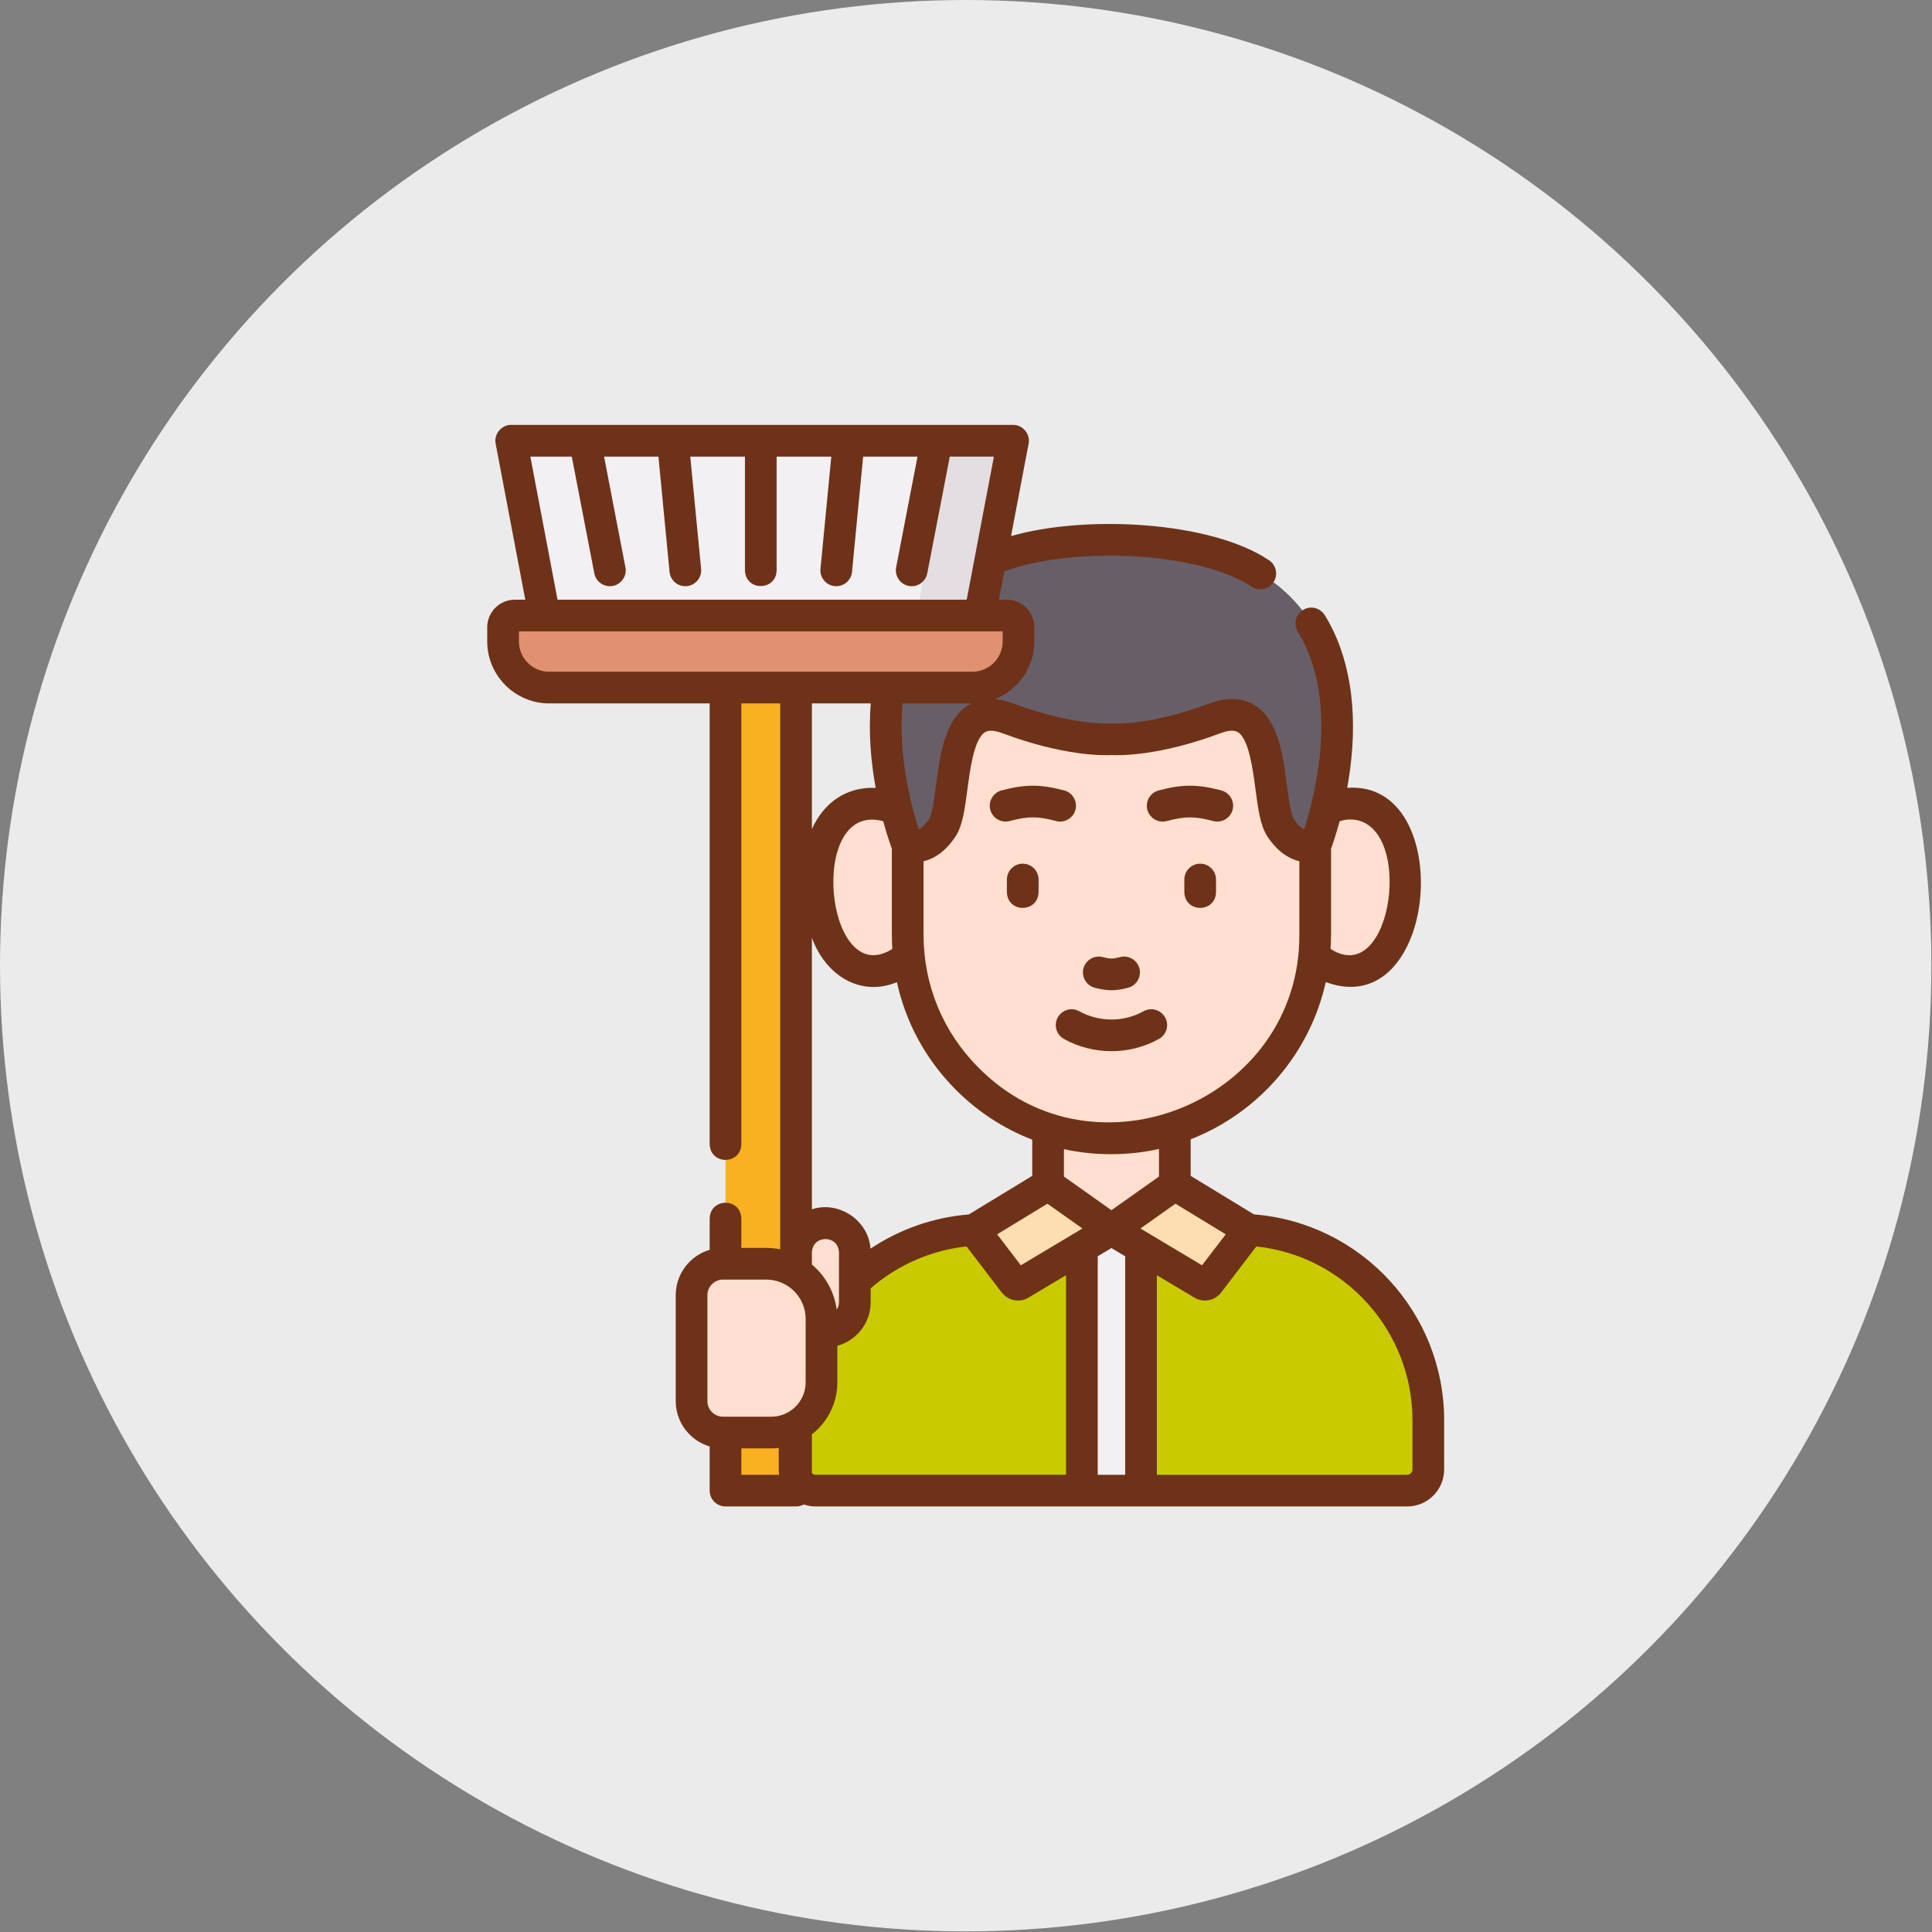 <?xml version="1.0" encoding="UTF-8" standalone="no"?><!DOCTYPE svg PUBLIC "-//W3C//DTD SVG 1.1//EN" "http://www.w3.org/Graphics/SVG/1.1/DTD/svg11.dtd"><svg width="100%" height="100%" viewBox="0 0 1042 1042" version="1.1" xmlns="http://www.w3.org/2000/svg" xmlns:xlink="http://www.w3.org/1999/xlink" xml:space="preserve" xmlns:serif="http://www.serif.com/" style="fill-rule:evenodd;clip-rule:evenodd;stroke-linejoin:round;stroke-miterlimit:2;"><rect x="0" y="0" width="1042" height="1042" fill="#808080" stroke="none"/><rect id="Helfen" x="0" y="0" width="1041.67" height="1041.67" style="fill:none;"/><g id="Helfen1" serif:id="Helfen"><circle cx="520.833" cy="520.833" r="520.833" style="fill:#ebebeb;"/><g id="_-1----ohne" serif:id="(1) - ohne"><path d="M758.95,803.955l-319.008,0c-6.292,0 -11.393,-5.101 -11.393,-11.393l0,-26.519c0,-56.817 46.059,-102.876 102.877,-102.876l136.04,-0c56.818,-0 102.877,46.059 102.877,102.876l-0,26.519c-0,6.292 -5.101,11.393 -11.393,11.393Z" style="fill:#c9ca00;fill-rule:nonzero;"/><rect x="583.495" y="663.167" width="31.901" height="140.788" style="fill:#f3f0f3;fill-rule:nonzero;"/><path d="M667.466,663.167l-34.179,-0c56.817,-0 102.876,46.059 102.876,102.876l0,26.519c0,6.292 -5.1,11.393 -11.393,11.393l34.18,0c6.292,0 11.393,-5.101 11.393,-11.393l-0,-26.519c-0,-56.816 -46.059,-102.876 -102.877,-102.876Z" style="fill:#c9ca00;fill-rule:nonzero;"/><rect x="565.266" y="592.249" width="68.359" height="70.918" style="fill:#ffdfcf;fill-rule:nonzero;"/><g><path d="M599.446,592.249l34.179,0l0,70.918l-34.179,-0l-0,-70.918Zm-94.684,-113.688c0,24.927 -15.244,45.134 -34.048,45.134c-18.804,-0 -29.728,-23.207 -29.728,-48.134c-0,-24.927 10.924,-42.135 29.728,-42.135c18.804,-0 34.048,20.208 34.048,45.135Zm189.367,-0c0,24.927 15.244,45.134 34.049,45.134c18.804,-0 29.728,-23.207 29.728,-48.134c-0,-24.927 -10.924,-42.135 -29.728,-42.135c-18.805,-0 -34.049,20.208 -34.049,45.135Z" style="fill:#ffdfcf;fill-rule:nonzero;"/></g><path d="M489.555,504.279l-0,-74.777c-0,-60.691 49.2,-109.891 109.891,-109.891c60.691,-0 109.891,49.2 109.891,109.891l0,74.363c0,60.806 -49.292,110.099 -110.099,110.099c-60.577,-0 -109.683,-49.108 -109.683,-109.685Z" style="fill:#ffdfcf;fill-rule:nonzero;"/><path d="M599.446,319.61c-5.814,-0 -11.521,0.456 -17.09,1.325c52.575,8.21 92.803,53.689 92.803,108.567l-0,74.363c-0,54.987 -40.311,100.555 -92.992,108.774c5.648,0.882 11.356,1.325 17.073,1.325c60.806,-0 110.098,-49.294 110.098,-110.099l0,-74.363c0,-60.692 -49.2,-109.892 -109.892,-109.892Z" style="fill:#ffdfcf;fill-rule:nonzero;"/><path d="M709.342,456.157c-0,0 -9.821,3.737 -18.697,-9.809c-8.886,-13.558 -0.467,-71.982 -35.398,-58.902c-34.943,13.09 -55.803,11.222 -55.803,11.222c-0,-0 -20.861,1.868 -55.793,-11.222c-34.931,-13.08 -26.523,45.344 -35.398,58.902c-8.887,13.546 -18.696,9.809 -18.696,9.809c-0,0 -65.152,-164.995 109.889,-164.995c175.04,0 109.896,164.995 109.896,164.995Z" style="fill:#685e68;fill-rule:nonzero;"/><path d="M599.446,291.162c-5.976,0 -11.662,0.2 -17.09,0.571c104.481,7.15 109.757,80.672 102.448,126.951c1.629,11.436 2.545,22.636 5.841,27.664c8.876,13.546 18.697,9.809 18.697,9.809c-0,0 65.144,-164.995 -109.896,-164.995Z" style="fill:#685e68;fill-rule:nonzero;"/><path d="M599.446,663.167l-34.18,-24.188l-40.019,24.374l21.832,28.554c0.762,0.997 2.166,1.266 3.243,0.622l49.124,-29.362Zm-0,-0l34.179,-24.188l40.02,24.374l-21.832,28.554c-0.762,0.997 -2.167,1.266 -3.243,0.622l-49.124,-29.362Z" style="fill:#fddeb0;fill-rule:nonzero;"/><path d="M275.714,237.717l270.656,0l-17.915,94.274l-234.828,-0l-17.913,-94.274Z" style="fill:#f3f0f3;fill-rule:nonzero;"/><path d="M512.191,237.717l-17.915,94.274l34.179,-0l17.915,-94.274l-34.179,0Z" style="fill:#e2dee2;fill-rule:nonzero;"/><path d="M524.415,370.839l-228.19,-0c-13.753,-0 -24.901,-11.148 -24.901,-24.901l0,-7.617c0,-3.473 2.858,-6.33 6.33,-6.33l265.332,-0c3.473,-0 6.33,2.857 6.33,6.33l0,7.617c0,13.753 -11.148,24.901 -24.901,24.901Z" style="fill:#df9172;fill-rule:nonzero;"/><path d="M542.998,331.991l-34.056,-0c3.49,-0 6.319,2.839 6.319,6.341l-0,7.561c-0,13.777 -11.128,24.946 -24.855,24.946l34.055,-0c13.727,-0 24.855,-11.169 24.855,-24.946l0,-7.561c0,-3.502 -2.829,-6.341 -6.318,-6.341Z" style="fill:#df9172;fill-rule:nonzero;"/><rect x="391.299" y="370.839" width="38.04" height="433.116" style="fill:#f9b122;fill-rule:nonzero;"/><path d="M445.189,718.163c-8.717,-0 -15.848,-7.132 -15.848,-15.848l-0,-26.809c-0,-8.717 7.132,-15.848 15.848,-15.848c8.717,-0 15.848,7.132 15.848,15.848l-0,26.809c-0,8.717 -7.133,15.848 -15.848,15.848Z" style="fill:#ffdfcf;fill-rule:nonzero;"/><path d="M415.984,772.62l-26.06,-0c-9.351,-0 -16.932,-7.581 -16.932,-16.933l-0,-57.164c-0,-9.351 7.581,-16.932 16.932,-16.932l23.362,-0c16.45,-0 29.786,13.335 29.786,29.786l-0,34.155c-0.001,14.96 -12.129,27.088 -27.088,27.088Z" style="fill:#ffdfcf;fill-rule:nonzero;"/><path d="M413.285,681.591l-23.362,-0c-1.56,0.003 -3.111,0.223 -4.611,0.653c13.47,2.856 23.579,14.812 23.579,29.133l0,34.155c0,13.412 -9.749,24.54 -22.545,26.701c1.154,0.249 2.349,0.387 3.577,0.387l26.059,-0c14.961,-0 27.088,-12.128 27.088,-27.088l-0,-34.155c0.001,-16.451 -13.335,-29.786 -29.785,-29.786Z" style="fill:#ffdfcf;fill-rule:nonzero;"/><g id="Kontur"><path d="M676.313,654.974l-34.143,-20.795l0,-19.712c36.459,-14.203 64.218,-45.938 72.872,-84.794c60.945,22.487 71.05,-109.216 11.549,-104.752c0.539,-2.96 1.038,-6.049 1.473,-9.249c4.51,-33.219 -0.186,-62.236 -13.58,-83.915c-1.555,-2.517 -4.31,-4.054 -7.269,-4.054c-4.688,0 -8.545,3.858 -8.545,8.545c0,1.587 0.442,3.142 1.276,4.491c22.836,36.962 8.965,89.4 3.421,106.589c-1.528,-0.811 -3.463,-2.443 -5.575,-5.664c-1.645,-2.511 -2.786,-11.159 -3.704,-18.109c-2.198,-16.658 -4.689,-35.538 -17.685,-43.341c-6.682,-4.01 -14.808,-4.271 -24.151,-0.771c-32.311,12.105 -51.892,10.723 -52.045,10.713c-0.493,-0.042 -0.988,-0.043 -1.481,-0.003c-0.196,0.013 -19.771,1.396 -52.077,-10.711c-3.538,-1.325 -6.901,-2.108 -10.077,-2.356c12.448,-4.875 21.29,-16.995 21.29,-31.15l0,-7.618c0,-8.201 -6.672,-14.874 -14.875,-14.874l-4.21,-0l2.906,-15.29c35.64,-13.28 104.217,-11.21 133.617,8.443c3.969,2.426 9.275,1.197 11.738,-2.874c2.431,-4.008 1.133,-9.306 -2.874,-11.737c-31.487,-20.929 -98.757,-24.41 -138.867,-12.849l9.468,-49.828c1.095,-5.086 -3.194,-10.267 -8.394,-10.14l-270.657,-0c-5.201,-0.127 -9.49,5.055 -8.395,10.14l15.987,84.133l-5.652,0c-8.202,0 -14.875,6.673 -14.875,14.875l0,7.618c0,18.442 15.004,33.445 33.446,33.445l86.529,0l0,237.726c0.35,11.297 16.744,11.289 17.09,-0l0,-237.722l20.952,-0l0,294.405c-2.473,-0.495 -4.989,-0.744 -7.511,-0.744l-13.441,-0l0,-15.88c-0.35,-11.297 -16.743,-11.289 -17.09,0l0,16.913c-10.568,3.105 -18.308,12.885 -18.308,24.444l-0,57.164c-0,11.559 7.74,21.338 18.308,24.444l0,23.825c0,4.688 3.858,8.545 8.545,8.545l38.042,-0c1.458,0.001 2.892,-0.373 4.164,-1.087c2.022,0.693 4.182,1.087 6.437,1.087l319.008,-0c10.993,-0 19.937,-8.945 19.937,-19.938l0,-26.519c0,-58.164 -44.88,-106.533 -102.574,-111.069Zm-153.773,0.024c-18.974,1.509 -37.295,7.931 -53.062,18.467c-0.974,-15.163 -17.043,-26.077 -31.593,-21.232l-0,-146.468c7.293,20.157 26.057,32.14 45.86,23.951c4.772,21.875 15.69,41.96 31.9,58.161c11.884,11.883 25.851,20.925 41.076,26.785l-0,19.517l-34.181,20.819Zm-71.265,51.345c-1.282,-9.726 -6.218,-18.314 -13.389,-24.331l-0,-6.505c0.307,-9.655 14.302,-9.647 14.606,-0l-0,26.809c-0,1.487 -0.45,2.871 -1.217,4.027Zm72.75,-326.959c-0.518,0.258 -1.028,0.531 -1.529,0.83c-13.001,7.806 -15.494,26.692 -17.692,43.356c-0.916,6.945 -2.056,15.588 -3.694,18.09c-2.115,3.223 -4.052,4.855 -5.581,5.667c-3.777,-11.684 -11.408,-39.637 -8.725,-67.944l37.221,-0l-0,0.001Zm-43.011,78.337l0,46.561c0,2.514 0.087,5.015 0.242,7.503c-36.223,23.147 -46.265,-80.198 -4.891,-68.865c1.933,7.11 3.738,12.319 4.649,14.801Zm83.9,191.478l18.887,13.364l-33.22,19.858l-12.776,-16.711l27.109,-16.511Zm34.532,23.923l7.405,4.427l0,117.861l-14.811,0l0,-117.86l7.406,-4.428Zm15.644,-10.558l18.886,-13.364l27.11,16.511l-12.776,16.71l-33.22,-19.857Zm9.99,-28.004l-25.634,18.14l-25.635,-18.14l0,-14.784c16.536,3.67 34.822,3.627 51.269,-0.11l0,14.894Zm103.098,-192.589c35.198,0.164 23.369,91.901 -10.571,69.795c0.173,-2.613 0.27,-5.249 0.27,-7.906l0,-46.126c0.9,-2.457 2.704,-7.666 4.64,-14.811c1.823,-0.622 3.735,-0.944 5.661,-0.952Zm-128.734,-34.74c4.281,0.229 25.718,0.611 58.799,-11.783c4.219,-1.581 7.368,-1.776 9.362,-0.581c5.929,3.56 8.102,20.027 9.54,30.924c1.378,10.446 2.569,19.467 6.352,25.241c5.671,8.654 12,12.197 17.291,13.472l-0,39.358c0.606,89.334 -110.379,135.626 -173.06,71.93c-19.104,-19.093 -29.624,-44.488 -29.624,-71.509l0,-39.779c5.29,-1.276 11.621,-4.82 17.299,-13.476c3.777,-5.77 4.967,-14.785 6.344,-25.222c1.439,-10.901 3.613,-27.376 9.545,-30.938c1.992,-1.196 5.143,-1 9.362,0.579c33.078,12.397 54.511,12.013 58.79,11.784Zm-313.409,-160.969l22.35,0l12.154,62.974c0.874,4.664 5.489,7.679 10.01,6.771c4.005,-0.773 6.926,-4.311 6.926,-8.39c-0,-0.543 -0.052,-1.086 -0.155,-1.62l-11.529,-59.735l29.329,0l6,62.176c0.434,4.712 4.704,8.155 9.326,7.684c4.359,-0.42 7.725,-4.126 7.725,-8.505c-0,-0.274 -0.014,-0.548 -0.04,-0.821l-5.841,-60.534l29.486,0l0,61.355c0.35,11.298 16.744,11.29 17.09,0l0,-61.355l29.487,0l-5.842,60.534c-0.026,0.273 -0.039,0.547 -0.039,0.821c-0,4.379 3.366,8.085 7.724,8.505c4.621,0.471 8.891,-2.973 9.326,-7.684l6,-62.176l29.329,0l-11.528,59.735c-0.888,4.603 2.168,9.122 6.771,10.01c4.519,0.908 9.136,-2.107 10.01,-6.771l12.154,-62.974l23.793,0l-14.666,77.184l-220.684,-0l-14.666,-77.184Zm10.19,116.032c-9.019,0 -16.356,-7.337 -16.356,-16.356l-0,-5.402l260.902,-0l0,5.402c0,9.019 -7.337,16.356 -16.356,16.356l-228.19,0Zm173.42,17.09c-1.365,16.357 0.222,32.266 2.639,45.536c-15.473,-0.676 -27.896,7.694 -34.398,22.252l-0,-67.788l31.759,-0Zm-88.11,319.139c0,-4.624 3.764,-8.387 8.388,-8.387l23.362,-0c11.712,-0 21.241,9.528 21.241,21.241l-0,34.155c-0,10.225 -8.318,18.543 -18.542,18.543l-26.061,-0c-4.624,-0 -8.388,-3.763 -8.388,-8.388l0,-57.164Zm18.309,82.641l16.14,0c1.36,0 2.7,-0.084 4.02,-0.233l0,11.631c0,0.97 0.094,1.915 0.228,2.848l-20.388,0l0,-14.246Zm38.042,13.358l-0,-20.916c8.347,-6.527 13.73,-16.682 13.73,-28.075l-0,-19.711c10.337,-2.831 17.965,-12.283 17.965,-23.505l0,-7.475c14.516,-12.61 32.664,-20.527 51.719,-22.58l18.994,24.844c3.426,4.481 9.659,5.616 14.413,2.762l20.244,-12.1l-0,107.644l-135.009,0c-0.81,0 -1.538,-0.343 -2.056,-0.888Zm323.912,-1.96c-0,1.57 -1.277,2.848 -2.848,2.848l-135.009,0l0,-107.645l20.242,12.099c4.757,2.859 10.995,1.722 14.418,-2.765l18.996,-24.846c47.565,5.073 84.201,45.433 84.201,93.79l-0,26.519Z" style="fill:#6e3219;fill-rule:nonzero;"/><path d="M590.451,532.728c6.81,1.779 11.179,1.779 17.989,0c3.75,-0.979 6.386,-4.392 6.386,-8.268c0,-4.687 -3.857,-8.545 -8.545,-8.545c-0.728,0 -1.454,0.093 -2.158,0.277c-3.979,1.039 -5.377,1.039 -9.355,0c-4.535,-1.182 -9.241,1.575 -10.426,6.109c-1.183,4.536 1.574,9.242 6.109,10.427Zm-56.359,-96.011c1.184,4.535 5.89,7.293 10.425,6.109c10.201,-2.663 14.891,-2.663 25.091,0c4.444,1.198 9.25,-1.506 10.426,-6.109c1.184,-4.535 -1.573,-9.241 -6.109,-10.425c-12.922,-3.374 -20.804,-3.374 -33.726,-0c-4.534,1.184 -7.291,5.89 -6.107,10.425Zm95.19,6.109c10.2,-2.663 14.891,-2.663 25.091,0c0.707,0.185 1.434,0.279 2.164,0.279c-0,0 -0,0 -0,0c4.688,0 8.545,-3.857 8.545,-8.544c-0,-3.878 -2.64,-7.292 -6.392,-8.269c-12.922,-3.374 -20.804,-3.374 -33.726,-0c-3.774,0.96 -6.437,4.386 -6.437,8.28c-0,4.688 3.857,8.545 8.545,8.545c0.746,0 1.489,-0.098 2.21,-0.291Zm-58.778,105.893c-0.707,1.27 -1.079,2.701 -1.079,4.155c0,3.097 1.684,5.961 4.39,7.467c15.81,8.8 35.452,8.799 51.262,-0c2.706,-1.506 4.389,-4.37 4.389,-7.467c0,-4.687 -3.857,-8.545 -8.545,-8.545c-1.454,0 -2.885,0.371 -4.155,1.079c-10.686,5.947 -23.959,5.945 -34.64,-0c-1.271,-0.708 -2.701,-1.079 -4.156,-1.079c-3.096,0 -5.96,1.684 -7.466,4.39Zm-18.909,-82.909c-4.688,-0 -8.545,3.857 -8.545,8.545l-0,6.835c0.35,11.298 16.743,11.29 17.09,0l-0,-6.835c-0,-4.688 -3.858,-8.545 -8.545,-8.545Zm95.702,-0c-4.688,-0 -8.545,3.857 -8.545,8.545l0,6.835c0.35,11.298 16.743,11.29 17.09,0l-0,-6.835c-0,-4.688 -3.857,-8.545 -8.545,-8.545Z" style="fill:#6e3219;fill-rule:nonzero;"/></g></g></g></svg>